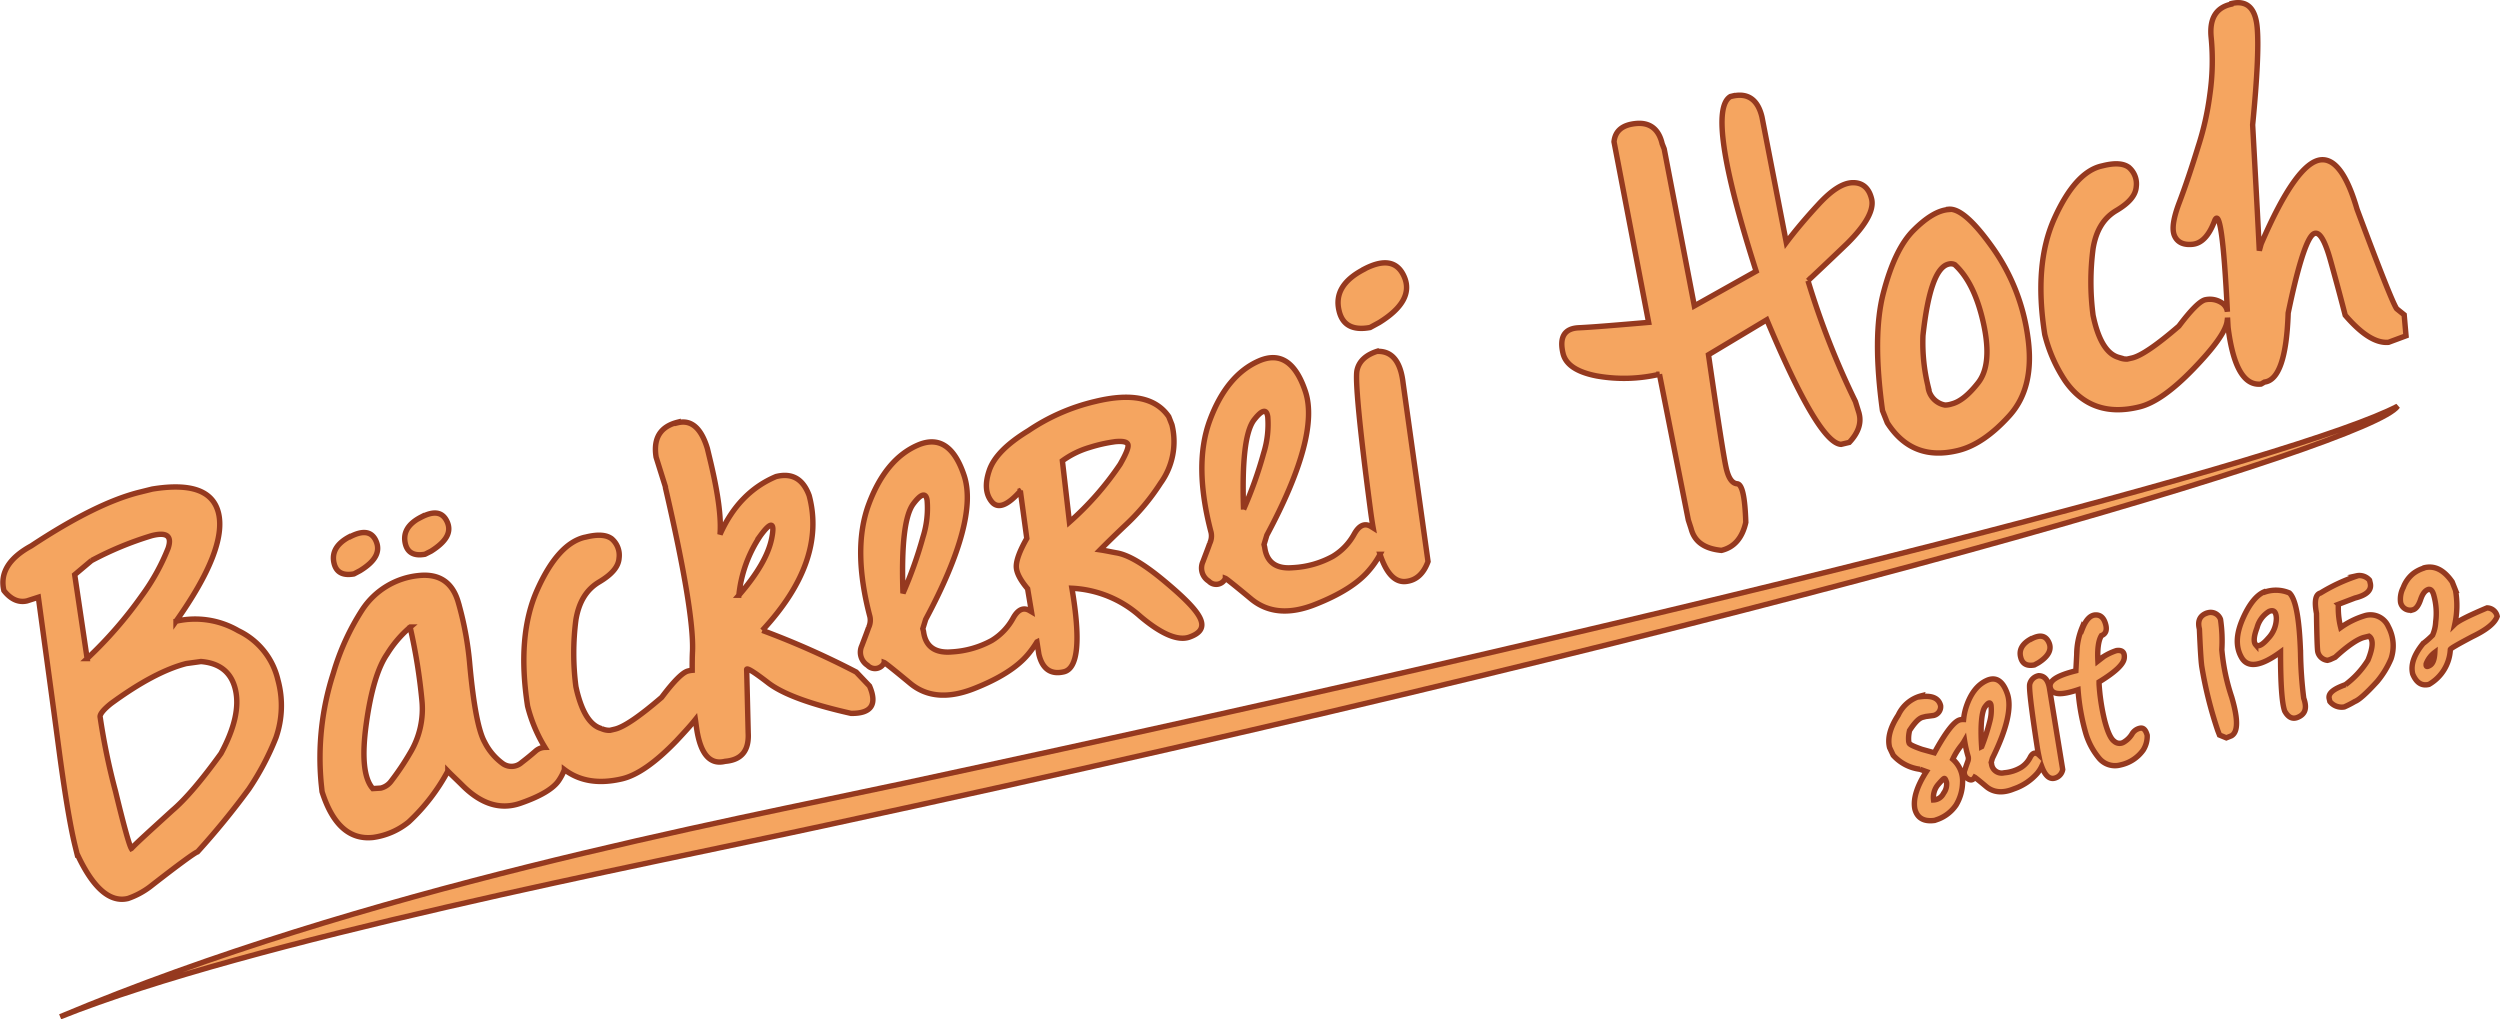 <?xml version="1.0" encoding="UTF-8"?> <svg xmlns="http://www.w3.org/2000/svg" viewBox="0 0 461.58 188.2"><defs><style>.cls-1{fill:#f5a560;stroke:#95391f;fill-rule:evenodd;}</style></defs><title>Element 8</title><g id="Ebene_2" data-name="Ebene 2"><g id="Ebene_1-2" data-name="Ebene 1"><path class="cls-1" d="M354.73,128.62c2.06-.24,3.23.31,3.57,1.67A1.67,1.67,0,0,1,357,132.1l-1.45.19-.58.15c-.68.18-1.48,1-2.4,2.43a6.06,6.06,0,0,0-.16,2.06l.07.25c.06.27.86.64,2.36,1.17l2.31.64c2.09-3.81,3.66-5.84,4.74-6.09a2.61,2.61,0,0,1,.65-.06,10.91,10.91,0,0,1,.49-2.34c.83-2.49,2.09-4.09,3.78-4.86s3,.06,3.82,2.49-.06,6.4-2.77,11.88l-.22.77.06.21a1.88,1.88,0,0,0,2.34,1.69,7.11,7.11,0,0,0,3.14-1,4.74,4.74,0,0,0,1.66-1.85c.37-.73.83-.95,1.36-.64a.63.63,0,0,1,.18.12c-.09-.43-.18-.92-.25-1.41-1.07-7-1.53-10.83-1.38-11.57a2.08,2.08,0,0,1,1.63-1.57c1.14,0,1.82.83,2.06,2.58l2.4,14.74a2,2,0,0,1-1.66,1.63c-.89.12-1.63-.61-2.22-2.21a6.15,6.15,0,0,1-.83,1.29,10.09,10.09,0,0,1-4.3,2.86c-2,.83-3.76.71-5.11-.43s-2.06-1.69-2.12-1.72c-.34.58-.77.64-1.33.24a1.28,1.28,0,0,1-.49-1.6c.22-.67.4-1.17.52-1.51a1.51,1.51,0,0,0,.1-.89,22.91,22.91,0,0,1-.68-3,7.43,7.43,0,0,1-.55.83,12.22,12.22,0,0,0-1.63,2.61,5.29,5.29,0,0,1,1.81,4.34,8.37,8.37,0,0,1-1.2,4.12,7,7,0,0,1-3.26,2.59l-.68.24c-2,.28-3.23-.43-3.66-2.09q-.55-2.76,2.12-6.92l-1.19-.43a8,8,0,0,1-4.93-2.58l-.67-1.42c-.43-1.72.09-3.69,1.6-6a6.48,6.48,0,0,1,4.3-3.57Zm92.82-23.78c1.94-.49,3.66.37,5.2,2.59l.62,1.57a16.14,16.14,0,0,1-.13,6.24c.59-.58,2.56-1.57,5.94-3a1.94,1.94,0,0,1,1.88,1.56c-.43,1.24-1.94,2.47-4.56,3.73-2.73,1.44-4.12,2.24-4.09,2.4a7.88,7.88,0,0,1-3.94,6.43c-1.35.34-2.33-.31-3-1.91q-.64-2.49,1.91-5.63a17.25,17.25,0,0,0,1.75-1.54,6.88,6.88,0,0,0,.58-2.49,12.3,12.3,0,0,0-.33-4.8c-.19-.74-.46-1.14-.83-1.17l-.16,0c-.61.16-1.11.8-1.47,1.88s-.84,1.72-1.39,1.88a1.8,1.8,0,0,1-2.31-1.39,4.62,4.62,0,0,1,.5-2.71,6,6,0,0,1,1.84-2.58,6.38,6.38,0,0,1,1.94-1Zm.4,17.75c-.06.53.15.59.71.25s.83-1.14.89-2.4a4.73,4.73,0,0,0-1.6,2.12Zm-12.86-16.27a2.46,2.46,0,0,1,2.4.8l.12.49c.34,1.32-.58,2.25-2.8,2.8l-3.07,1.17a14.63,14.63,0,0,0,.43,4.28,15.27,15.27,0,0,1,4.37-2.16,3.6,3.6,0,0,1,4.43,2,7.48,7.48,0,0,1,.49,5.94,16.58,16.58,0,0,1-2.55,4.18c-2,2.19-3.33,3.39-4.13,3.7a18.67,18.67,0,0,1-1.94,1,2.79,2.79,0,0,1-2.67-1l-.12-.5c-.25-1,.76-1.81,3-2.61a16.68,16.68,0,0,0,4.15-4.52c1-2.44,1-3.91.19-4.43l-.86.21c-1.23.31-3.05,1.54-5.39,3.69l-.95.43-.46.13a2.06,2.06,0,0,1-1.79-1.57c-.09-.34-.18-2.68-.24-7.08-.43-2.28-.19-3.54.74-3.78a32.5,32.5,0,0,1,6.73-3.14Zm-16.95,3a6.3,6.3,0,0,1,4.55.16c1.17,1.07,1.85,4.73,2.06,11a76.27,76.27,0,0,0,.59,8.43c.67,1.88.28,3-1.2,3.57q-1.38.51-2.31-1.2c-.52-1.42-.77-5.05-.77-10.89q-5.49,4-7.2,1c-1.14-2-1-4.33.22-7.13s2.61-4.43,4-5ZM416.48,119c.43.5,1.2.13,2.31-1.16a5.38,5.38,0,0,0,1.5-3.73q-.09-1.8-1.38-1.2a5,5,0,0,0-2.19,3c-.61,1.6-.67,2.64-.24,3.14Zm-9-5.81a1.93,1.93,0,0,1,2.5,1.17,27.42,27.42,0,0,1,.24,5.6,37.79,37.79,0,0,0,1.82,8.74c1.2,4.09,1.2,6.46-.06,7.16l-.93.37-1.26-.52-.31-.8A75.17,75.17,0,0,1,406.51,123c-.15-1.13-.28-3.41-.43-6.86-.37-1.47.06-2.46,1.35-2.95ZM384.51,116c.65-1.63,1.45-2.43,2.4-2.46s1.57.58,1.88,1.81c.25,1,0,1.7-.8,2-.55.9-.77,2.46-.65,4.71l1.11-.86a10.61,10.61,0,0,1,2.31-1.08c1.07-.15,1.57.31,1.44,1.42s-1.66,2.55-4.64,4.37c0,0,0,.15,0,.43a38.45,38.45,0,0,0,1,6.61c.56,2.16,1.14,3.45,1.79,3.91a1.48,1.48,0,0,0,1.84.12,4.45,4.45,0,0,0,1.42-1.41,2.22,2.22,0,0,1,1.48-1.11c.64-.15,1.07.28,1.35,1.29a4.75,4.75,0,0,1-.74,2.74,6.9,6.9,0,0,1-4.18,2.74,3.82,3.82,0,0,1-4-1.29,13,13,0,0,1-2.43-4.59,39.35,39.35,0,0,1-1.42-8c-3,1-4.7,1-5.1-.31s1.16-2.3,4.7-3.19l.16-3a13.31,13.31,0,0,1,1-5ZM375,118c1.63-.89,2.7-.68,3.29.62s-.06,2.55-1.94,3.75l-.74.4c-1.38.25-2.21-.19-2.52-1.39-.37-1.38.27-2.52,1.87-3.41Zm-9.11,19.84a38.31,38.31,0,0,0,1.48-4.61,8.13,8.13,0,0,0,.24-3c-.12-.67-.49-.58-1.11.28S365.62,133.92,365.87,137.85ZM357,147.7a2.15,2.15,0,0,0,1.84-1.23,2.79,2.79,0,0,0,.56-2c-.16-.52-.28-.77-.43-.74s-.53.43-1.17,1.17A3.66,3.66,0,0,0,357,147.7Z"></path><path class="cls-1" d="M11.11,187.73c35.35-14.15,107.52-28,141.21-35.32C331.5,113.74,437.85,81.87,442.68,75,425,84.24,325.56,110.54,167,144.6,133.19,151.86,67.19,164.17,11.11,187.73Z"></path><path class="cls-1" d="M14.28,157.89l-.49-2c-.87-3.63-1.88-9.72-3-18.21S8.4,120,7.08,110.27L5,110.94c-1.54.37-3-.27-4.28-1.9-.77-3.23.92-6,5.05-8.25,8.09-5.35,14.79-8.64,20.12-9.94l2.21-.55c7.2-1.17,11.26.31,12.25,4.46q1.56,6.64-7.85,19.94A15.85,15.85,0,0,1,44,116.45a13.42,13.42,0,0,1,7.32,9.11,17.91,17.91,0,0,1-.37,10.64,49.85,49.85,0,0,1-5,9.48,143.57,143.57,0,0,1-9.48,11.6c-.46.12-3.42,2.27-8.83,6.49a14.75,14.75,0,0,1-4,2.12c-3.29.8-6.4-1.85-9.29-8Zm2.61-54.39-3.1,2.61,2.3,15.48A76.41,76.41,0,0,0,26.18,110a39.12,39.12,0,0,0,4.87-8.8c.73-2.22-.22-3-3-2.31a60.62,60.62,0,0,0-11.17,4.62Zm60.86-8c2.4-1.26,4-1,4.83.89s-.22,3.63-3,5.38l-1.11.56c-2,.37-3.23-.28-3.63-1.94C74.36,98.36,75.32,96.73,77.75,95.47ZM64.64,99.1c2.43-1.26,4.06-1,4.83.89s-.18,3.66-3,5.38l-1.11.59c-2.06.37-3.29-.28-3.69-2-.46-2,.52-3.63,2.92-4.89Zm11.11,16.67a21.11,21.11,0,0,0-4.28,5c-1.69,2.46-3,6.73-3.84,12.83s-.47,10.09,1.2,12l1.47-.09a3.33,3.33,0,0,0,1.88-1.23,48.82,48.82,0,0,0,3.57-5.32,15.7,15.7,0,0,0,2.15-9.63,105.29,105.29,0,0,0-2.18-13.54Zm60.67-5.87c3.41-3.94,5.44-7.42,6.06-10.49s-.09-3.23-2.09-.5A24.06,24.06,0,0,0,136.42,109.9ZM125.13,78.05c2.52-.61,4.33,1,5.47,4.74l.65,2.71c1.35,5.75,1.94,10.15,1.69,13.17,2.31-5.2,5.75-8.74,10.34-10.68,3-.74,5,.46,6.12,3.51q3.22,12.09-8.65,24.89a152.52,152.52,0,0,1,17.33,7.69l2.46,2.58q2.21,5.13-3.42,5.05c-7.54-1.69-12.61-3.57-15.32-5.66s-4-2.86-3.94-2.4l.28,11.66c.18,3.29-1.23,5-4.28,5.26-2.77.68-4.52-1.32-5.23-6-.09-.58-.15-1.14-.24-1.72-.93,1.17-2.13,2.46-3.51,3.94-3.85,4-7.2,6.33-10,7-4.24,1-7.78.49-10.67-1.69a9.64,9.64,0,0,1-1,1.94c-1,1.56-3.45,3-7.14,4.27s-7.26.16-10.77-3.38c-1-1-1.9-1.82-2.61-2.56a36,36,0,0,1-7.23,9.39,13.3,13.3,0,0,1-6.58,2.86c-4.34.46-7.48-2.34-9.42-8.46l-.15-1.42a50.81,50.81,0,0,1,2.24-20.46,44.39,44.39,0,0,1,5.33-11.69,14.12,14.12,0,0,1,10.49-6.33c3.72-.37,6.15,1.23,7.23,4.89a60.19,60.19,0,0,1,2.15,11.72Q87.79,134,89.47,137a11,11,0,0,0,3.38,4,2.79,2.79,0,0,0,3.45-.21c1.14-.87,2-1.6,2.64-2.16a2.72,2.72,0,0,1,1.67-.64,27.37,27.37,0,0,1-3.2-7.63q-2-13,1.78-21.45t8.68-9.69l.3-.06c2.22-.55,3.82-.43,4.8.34a4,4,0,0,1,1.33,3.54c-.1,1.57-1.3,3-3.66,4.4s-3.76,3.69-4.31,7a47.89,47.89,0,0,0,0,12.34l.18.8c1,4,2.46,6.37,4.56,6.95a3.54,3.54,0,0,0,1.56.31l.93-.22c1.66-.4,4.55-2.37,8.61-5.87,2.25-3,3.88-4.62,4.86-4.86a4.58,4.58,0,0,1,.77-.13c0-1.17,0-2.37.06-3.54.19-4.79-1.44-14.82-5-30.18l0-.15-1.72-5.48q-.84-5.25,4-6.46Zm41.59,31.48a76.47,76.47,0,0,0,3.69-10.37,17.64,17.64,0,0,0,.77-6.74c-.21-1.54-1.11-1.32-2.58.65Q166.25,96.3,166.72,109.53Zm21.78-19c-2.43,2.8-4.24,3.5-5.38,2.12s-1.32-3.32-.46-5.82,3.29-4.92,7.23-7.32a37,37,0,0,1,12.3-5.38c6.65-1.63,11.2-.71,13.6,2.8l.59,1.5a13.07,13.07,0,0,1-2.1,10.77A40.39,40.39,0,0,1,207.76,97c-1.94,1.84-3.48,3.35-4.64,4.52,1,.15,2,.37,3,.55,2.12.34,5,2,8.74,5.11s6,5.38,6.74,7,.09,2.71-2,3.45-5.14-.52-9.05-3.82a20.41,20.41,0,0,0-12.64-5.2c1.63,9.63,1.13,14.77-1.45,15.42-2.43.58-4-.49-4.65-3.23l-.36-2.28a17.42,17.42,0,0,1-1.63,2.28q-3,3.6-10.07,6.37c-4.73,1.84-8.64,1.53-11.69-1s-4.64-3.78-4.8-3.84a1.87,1.87,0,0,1-3.07.52,2.86,2.86,0,0,1-1.08-3.6c.56-1.48,1-2.62,1.26-3.38a3.13,3.13,0,0,0,.25-2c-2.19-8.34-2.28-15.23-.22-20.77s5.08-9.17,9-10.89,6.8.15,8.61,5.6-.55,14.3-7.1,26.55l-.53,1.72.13.49c.36,2.83,2.15,4.06,5.26,3.79a17.46,17.46,0,0,0,7.32-2.09,11,11,0,0,0,3.94-4.1c.89-1.63,1.93-2.12,3.1-1.41l.31.18-.71-4.24c-1.35-1.6-2.09-3-2.09-4.12s.62-2.87,1.94-5.17l-1.2-8.83Zm8.95,5.87a55.83,55.83,0,0,0,9.36-10.67c1.14-2,1.6-3.17,1.44-3.66s-.92-.65-2.3-.53a27.88,27.88,0,0,0-4.8,1.08,16.44,16.44,0,0,0-5,2.46Zm32.15-2.34a75.25,75.25,0,0,0,3.7-10.36,17.86,17.86,0,0,0,.77-6.74c-.22-1.54-1.08-1.32-2.59.64C229.91,79.78,229.3,85.25,229.6,94.08Zm22.19-44.33c3.78-2,6.27-1.48,7.5,1.42s-.3,5.72-4.64,8.4l-1.69.92c-3.2.58-5.11-.43-5.73-3.11C246.49,54.24,248,51.72,251.79,49.75Zm2.67,15.14c2.59,0,4.13,1.9,4.59,5.81l4.61,33c-.8,2.19-2.12,3.42-3.94,3.66-2.06.31-3.72-1.35-4.92-5a15.59,15.59,0,0,1-2,2.92q-3,3.6-10.06,6.37t-11.69-1c-3-2.5-4.64-3.79-4.8-3.85a1.87,1.87,0,0,1-3.07.52,2.85,2.85,0,0,1-1.08-3.6c.55-1.47,1-2.61,1.26-3.38a3.13,3.13,0,0,0,.25-2c-2.19-8.34-2.28-15.23-.22-20.76s5.08-9.17,9-10.9,6.8.16,8.62,5.6-.55,14.31-7.11,26.55l-.52,1.73.12.49c.37,2.83,2.16,4.06,5.26,3.78a17.17,17.17,0,0,0,7.33-2.09,10.88,10.88,0,0,0,3.93-4.09c.9-1.63,1.94-2.12,3.11-1.42l.4.25c-.18-1-.34-2.06-.49-3.2-2.06-15.6-2.86-24.21-2.49-25.9s1.66-2.86,3.84-3.54Zm65.29-47.1c2.92-.71,4.8.58,5.57,3.84l4.49,23.17c1.6-2.13,3.6-4.52,6-7.11s4.46-3.91,6.27-3.94,3,1,3.48,3-1,4.74-4.49,8.21c-2.34,2.25-4.77,4.55-7.26,6.89a149.11,149.11,0,0,0,8.76,22.31l.65,2.09.06.25c.4,1.72-.21,3.47-1.84,5.2l-1.51.36q-4.15-.18-13.72-23L315.44,65.5q2.58,17.77,3.23,20.74c.43,2,1.11,3,2.06,3.08s1.45,2.46,1.6,7.13c-.65,2.86-2.12,4.59-4.49,5.17-3.2-.31-5-1.66-5.6-4l-.52-1.6-5.33-26.92a28.83,28.83,0,0,1-11.59.31c-3.66-.71-5.73-2.09-6.22-4.18-.71-3,.28-4.59,2.89-4.71s7-.49,12.92-1L298,26.18c.21-2.06,1.6-3.16,4.12-3.38s4.15,1.05,4.77,3.75l.37.93,5.57,29,11.41-6.4Q314.8,20.6,319.5,17.82l.25-.06ZM356,71.56a3.85,3.85,0,0,0,3.11,3.23,4.06,4.06,0,0,0,1.23-.21c1.5-.37,3.13-1.66,4.89-3.91s2.09-5.87,1-10.89-2.86-8.68-5.32-10.92a1.64,1.64,0,0,0-1.17-.09q-3.36.82-4.7,13.19a33.93,33.93,0,0,0,1,9.6Zm3.75-32.92c1.94-.21,4.62,2.13,8.09,7a37,37,0,0,1,6.56,16.58c.89,6.22-.25,11.05-3.42,14.55s-6.31,5.63-9.44,6.4c-5.69,1.39-10-.31-13.08-5.11l-.89-2.24c-1.26-9.14-1.23-16.37.15-21.69s3.2-9.23,5.57-11.6,4.52-3.69,6.46-3.84ZM412,.65c2.83-.65,4.4.8,4.74,4.34q.46,4.8-.83,18.06c.58,10.61,1,18.33,1.23,23.22l.34-1.23c4.3-10,8-15.19,11-15.53q3.93-.42,6.71,9.13,6.4,17.13,7.32,18.37l1.38,1.11.34,3.88L441,63.2c-2.3.21-4.95-1.45-8-5-.56-2.18-1.45-5.57-2.71-10.09s-2.46-6-3.6-4.46-2.59,6.27-4.22,14.15c-.27,8.18-1.75,12.43-4.37,12.74l-.64.37c-3.14.34-5.17-3.17-6.09-10.49l-.1-1.79c0,.25-.06.52-.09.8-.31,1.82-2.37,4.71-6.24,8.71s-7.2,6.34-10,7c-5.82,1.42-10.37-.15-13.63-4.8a27.3,27.3,0,0,1-3.78-8.58c-1.36-8.65-.77-15.78,1.78-21.44s5.45-8.9,8.68-9.66l.3-.07c2.22-.55,3.82-.43,4.8.34a4,4,0,0,1,1.33,3.54c-.1,1.57-1.3,3-3.67,4.4s-3.75,3.69-4.3,7a47.66,47.66,0,0,0,0,12.37l.18.8c.95,4,2.46,6.37,4.55,6.95a3.58,3.58,0,0,0,1.57.31l.93-.21c1.66-.4,4.55-2.37,8.61-5.88,2.25-3,3.88-4.61,4.86-4.86a4,4,0,0,1,3,.52,2.33,2.33,0,0,1,1.1,1.69q-1-20.43-2.4-16.7c-1,2.64-2.33,4.06-4,4.24s-2.8-.33-3.35-1.53-.25-3.23.86-6.16,2.28-6.4,3.51-10.4A53,53,0,0,0,408,17.54a44.43,44.43,0,0,0,.25-10.65c-.34-3.44.89-5.5,3.72-6.12Zm-387.73,156c1-1.08,3.57-3.38,7.53-7q3.64-3.09,9-10.53c2.52-4.67,3.41-8.58,2.67-11.78s-2.89-4.92-6.37-5.2l-2.7.37c-3.88,1-8.49,3.42-13.91,7.39-1.41,1.13-2.09,2-2,2.49a121,121,0,0,0,2.83,13.69C22.86,152.45,23.85,156,24.25,156.66Z"></path></g></g></svg> 